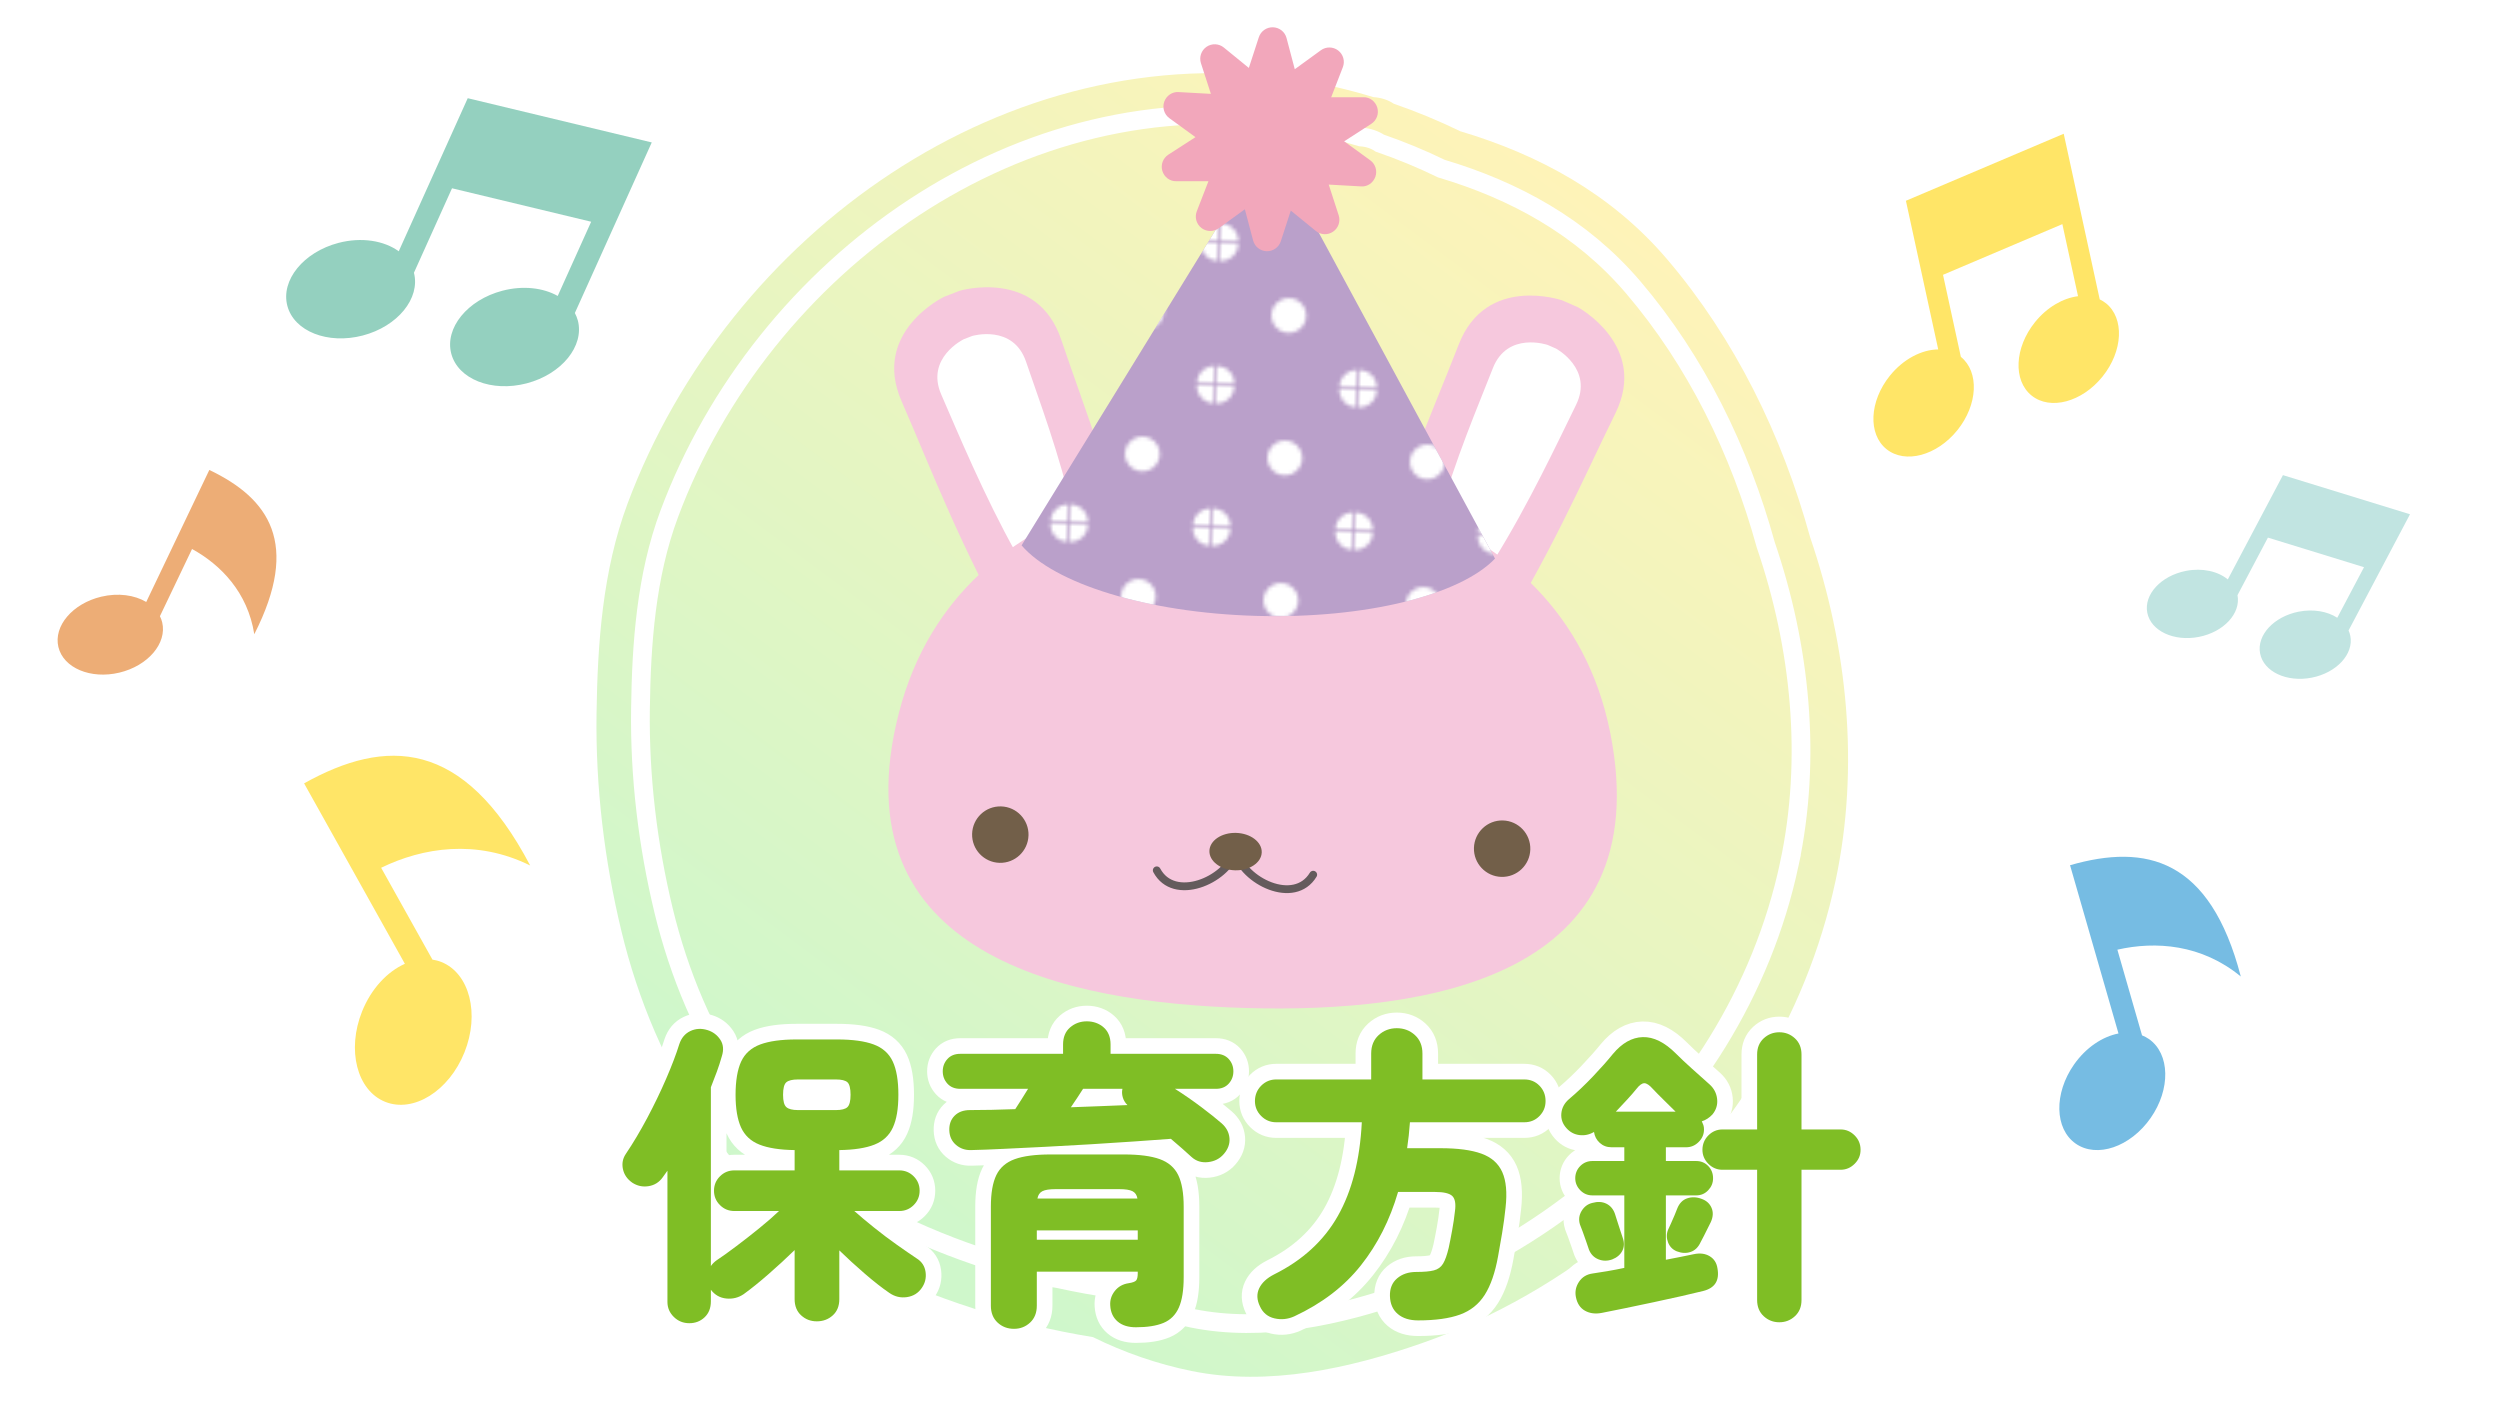 <?xml version="1.0" encoding="UTF-8"?>
<svg xmlns="http://www.w3.org/2000/svg" xmlns:xlink="http://www.w3.org/1999/xlink" width="1600" height="900" viewBox="0 0 1600 900">
  <defs>
    <style>.cls-1{fill:#fff;}.cls-2{fill:url(#_新規パターンスウォッチ_4);}.cls-3{fill:#baa0ca;}.cls-4{stroke:#645b5c;stroke-linecap:round;stroke-linejoin:round;stroke-width:5px;}.cls-4,.cls-5,.cls-6,.cls-7{fill:none;}.cls-8{fill:#ffe567;}.cls-9{fill:#c1e4e1;}.cls-10{fill:#7fbe25;}.cls-11{fill:#edad76;}.cls-12{fill:#f2a7bb;}.cls-5{stroke-width:20px;}.cls-5,.cls-7{stroke:#fff;}.cls-7{stroke-miterlimit:10;stroke-width:12px;}.cls-13{fill:url(#_名称未設定グラデーション_15);}.cls-14{fill:#f6c8dd;}.cls-15{fill:#76bce3;}.cls-16{fill:#725f49;}.cls-17{fill:#94d0bf;}</style>
    <linearGradient id="_名称未設定グラデーション_15" x1="559.28" y1="765.54" x2="1037.88" y2="123.2" gradientUnits="userSpaceOnUse">
      <stop offset="0" stop-color="#cff7cb"></stop>
      <stop offset="1" stop-color="#fff3b8"></stop>
    </linearGradient>
    <pattern id="_新規パターンスウォッチ_4" x="0" y="0" width="37.31" height="37.31" patternTransform="translate(4656.57 11668.67) rotate(1.6) scale(2.4)" patternUnits="userSpaceOnUse" viewBox="0 0 37.31 37.31">
      <g>
        <rect class="cls-6" width="37.31" height="37.31"></rect>
        <path class="cls-6" d="M32.67,37.31H4.64c0-2.56-2.07-4.63-4.64-4.63V4.63C2.56,4.63,4.64,2.56,4.64,0h28.04c0,2.56,2.07,4.63,4.64,4.63v28.04c-2.56,0-4.64,2.07-4.64,4.63Zm-9.38-18.65c0-2.56-2.08-4.64-4.63-4.64s-4.63,2.08-4.63,4.64,2.07,4.63,4.63,4.63,4.63-2.07,4.63-4.63Z"></path>
        <path class="cls-1" d="M4.64,0H0V4.63C2.56,4.63,4.64,2.56,4.64,0Z"></path>
        <path class="cls-1" d="M37.31,4.63V0h-4.64c0,2.56,2.07,4.63,4.64,4.63Z"></path>
        <path class="cls-1" d="M0,32.67v4.63H4.64c0-2.56-2.07-4.63-4.64-4.63Z"></path>
        <path class="cls-1" d="M37.31,32.67c-2.56,0-4.64,2.07-4.64,4.63h4.64v-4.63Z"></path>
        <path class="cls-1" d="M18.65,14.02c-2.56,0-4.63,2.08-4.63,4.64s2.07,4.63,4.63,4.63,4.63-2.07,4.63-4.63-2.08-4.64-4.63-4.64Z"></path>
      </g>
    </pattern>
  </defs>
  <g id="_レイヤー_1">
    <path class="cls-17" d="M369.8,205.09c-.44-1.68-1.1-3.25-1.89-4.76l49.21-109.17-117.77-28.31-44.16,97.98c-9.34-6.81-23.76-9.25-38.55-5.38-22.37,5.86-37.03,23.87-32.75,40.24,4.28,16.37,25.89,24.89,48.27,19.04,22.34-5.85,36.98-23.82,32.76-40.17l24.37-54.06,89.06,21.41-21.41,47.5c-9.27-5.22-22.18-6.81-35.39-3.35-22.37,5.86-37.03,23.87-32.75,40.24,4.28,16.37,25.89,24.89,48.27,19.04,22.37-5.86,37.03-23.87,32.75-40.24Z"></path>
    <path class="cls-8" d="M1347.76,194.06c-1.23-.99-2.56-1.77-3.94-2.45l-23.04-106.01-101,42.89,20.68,95.14c-10.47,.08-22.29,6.08-30.97,16.87-13.13,16.33-14.09,37.35-2.14,46.95,11.95,9.61,32.27,4.16,45.4-12.17,13.11-16.3,14.08-37.28,2.19-46.91l-11.41-52.49,76.38-32.44,10.03,46.13c-9.56,1.2-19.82,7-27.57,16.64-13.13,16.33-14.09,37.35-2.14,46.95,11.95,9.61,32.27,4.16,45.4-12.17,13.13-16.33,14.09-37.35,2.14-46.95Z"></path>
    <path class="cls-9" d="M1504.19,406.92c-.23-1.2-.63-2.33-1.11-3.42l39.32-74.37-81.32-25.04-35.29,66.75c-6.25-5.19-16.25-7.54-26.79-5.47-15.94,3.12-27.02,15.1-24.74,26.77,2.28,11.67,17.06,18.59,33,15.48,15.92-3.11,26.98-15.07,24.74-26.72l19.47-36.83,61.5,18.94-17.11,32.36c-6.27-4.07-15.25-5.75-24.66-3.91-15.94,3.12-27.02,15.1-24.73,26.77,2.28,11.67,17.06,18.59,33,15.48,15.94-3.12,27.02-15.1,24.74-26.77Z"></path>
    <path class="cls-15" d="M1324.83,553.74l31,107.69c-10.19,1.97-20.8,8.94-28.45,19.86-12.95,18.48-12.48,41.15,1.05,50.62,13.53,9.47,34.98,2.17,47.93-16.32,12.95-18.48,12.48-41.15-1.05-50.62-1.39-.97-2.87-1.72-4.41-2.35l-15.78-54.82c24.46-5.58,53.89-3.5,78.99,17.16-19.68-75.51-60.57-85.25-109.28-71.22Z"></path>
    <path class="cls-8" d="M194.63,501.37l64.49,115.46c-11.19,4.99-21.51,15.85-27.37,30.44-9.92,24.71-3.31,50.64,14.77,57.9,18.08,7.26,40.79-6.89,50.71-31.6,9.93-24.71,3.31-50.64-14.77-57.9-1.85-.74-3.77-1.21-5.7-1.52l-32.83-58.78c26.62-12.96,61-18.46,95.38-1.45-42.86-81.51-92.46-81.74-144.68-52.57Z"></path>
    <path class="cls-11" d="M133.97,300.76l-40.38,84.5c-7.46-4.43-17.96-5.96-28.79-3.38-18.35,4.37-30.63,18.79-27.43,32.21,3.19,13.42,20.66,20.77,39,16.4,18.35-4.37,30.63-18.79,27.43-32.21-.33-1.38-.84-2.67-1.45-3.91l20.56-43.01c18.38,10.09,35.62,27.72,39.83,54.55,29.6-58.1,9.45-86.88-28.77-105.14Z"></path>
  </g>
  <g id="_背景">
    <path class="cls-13" d="M1174.67,564.1c15.63-73.02,7.78-150.16-16.25-220.46-17.9-64.95-47.96-126.69-91.48-177.74-35.66-41.83-82.02-66.89-132.41-81.92-13.77-6.71-27.96-12.56-42.49-17.58-3.54-2.38-7.92-3.91-13.07-4.24-15.42-4.69-31.2-8.43-47.34-11.01-187.56-30-365.75,98.91-429.99,271.15-15.94,42.74-19.24,89.4-19.86,134.67-.64,46.74,5,93.66,15.96,139.07,21.17,87.69,71.38,170.64,153.79,212.21,45.59,23,96.26,39.09,147.98,47.51,20,9.9,41.41,17.27,63.18,21.7,48.93,9.95,101.17-1.69,147.51-17.9,46.53-16.28,89.85-41.45,127.8-72.78,68.67-56.69,117.97-135.42,136.66-222.7Z"></path>
    <path class="cls-7" d="M1145.14,553.11c14.5-67.71,7.22-139.25-15.07-204.43-16.6-60.23-44.48-117.48-84.83-164.81-33.07-38.79-76.06-62.03-122.78-75.96-12.77-6.22-25.93-11.65-39.4-16.3-3.29-2.21-7.34-3.63-12.12-3.93-14.3-4.34-28.93-7.81-43.9-10.21-173.93-27.82-339.16,91.72-398.73,251.43-14.78,39.63-17.85,82.9-18.41,124.88-.59,43.34,4.64,86.85,14.8,128.96,19.63,81.31,66.19,158.23,142.61,196.78,42.28,21.33,89.26,36.25,137.22,44.06,18.55,9.18,38.4,16.02,58.59,20.12,45.37,9.22,93.81-1.57,136.79-16.6,43.15-15.1,83.32-38.44,118.51-67.49,63.68-52.57,109.4-125.57,126.73-206.5Z"></path>
  </g>
  <g id="_レイヤー_2">
    <g>
      <g>
        <path class="cls-5" d="M441.16,846.85c-3.87,0-7.17-1.33-9.9-4-2.73-2.67-4.1-5.87-4.1-9.6v-84l-3,4.2c-2.27,3.2-5.3,5.1-9.1,5.7-3.8,.6-7.3-.17-10.5-2.3-3.2-2.27-5.17-5.17-5.9-8.7-.73-3.53-.1-6.77,1.9-9.7,4.67-6.93,9.23-14.6,13.7-23,4.46-8.4,8.5-16.77,12.1-25.1,3.6-8.33,6.4-15.7,8.4-22.1,1.33-4,3.7-6.8,7.1-8.4,3.4-1.6,7.03-1.8,10.9-.6,3.46,1.07,6.2,3.1,8.2,6.1s2.33,6.57,1,10.7c-.93,3.33-2,6.63-3.2,9.9-1.2,3.27-2.47,6.57-3.8,9.9v114.4c1.07-1.47,2.27-2.67,3.6-3.6,3.6-2.4,7.83-5.43,12.7-9.1,4.87-3.67,9.77-7.5,14.7-11.5,4.93-4,9.13-7.67,12.6-11h-28.6c-3.6,0-6.67-1.27-9.2-3.8-2.54-2.53-3.8-5.6-3.8-9.2s1.27-6.67,3.8-9.2c2.53-2.53,5.6-3.8,9.2-3.8h38.6v-13c-9.47-.13-16.97-1.3-22.5-3.5-5.53-2.2-9.47-5.87-11.8-11-2.33-5.13-3.5-12.1-3.5-20.9s1.2-16.17,3.6-21.3c2.4-5.13,6.47-8.77,12.2-10.9,5.73-2.13,13.47-3.2,23.2-3.2h26c9.87,0,17.67,1.07,23.4,3.2,5.73,2.13,9.8,5.77,12.2,10.9,2.4,5.13,3.6,12.23,3.6,21.3s-1.17,15.77-3.5,20.9c-2.33,5.13-6.27,8.8-11.8,11-5.53,2.2-13.03,3.37-22.5,3.5v13h38.4c3.6,0,6.67,1.27,9.2,3.8,2.53,2.53,3.8,5.6,3.8,9.2s-1.27,6.67-3.8,9.2c-2.54,2.53-5.6,3.8-9.2,3.8h-28.8c3.46,3.07,7.6,6.54,12.4,10.4,4.8,3.87,9.7,7.57,14.7,11.1,5,3.54,9.3,6.5,12.9,8.9,3.2,2,5.07,4.87,5.6,8.6,.53,3.73-.27,7.13-2.4,10.2-2.27,3.33-5.43,5.3-9.5,5.9-4.07,.6-7.83-.3-11.3-2.7-4.67-3.2-9.9-7.3-15.7-12.3-5.8-5-11.23-9.97-16.3-14.9v31.2c0,4.4-1.4,7.87-4.2,10.4-2.8,2.53-6.2,3.8-10.2,3.8s-7.2-1.27-10-3.8c-2.8-2.54-4.2-6-4.2-10.4v-31.4c-5.2,5.07-10.73,10.17-16.6,15.3-5.87,5.13-11.2,9.43-16,12.9-3.33,2.27-7.03,3.2-11.1,2.8-4.07-.4-7.37-2.27-9.9-5.6v7.4c0,4.27-1.33,7.67-4,10.2-2.67,2.53-5.93,3.8-9.8,3.8Zm69.6-136.4h24.2c3.6,0,6.07-.63,7.4-1.9,1.33-1.27,2-3.9,2-7.9s-.67-6.8-2-8c-1.33-1.2-3.8-1.8-7.4-1.8h-24.2c-3.6,0-6.1,.6-7.5,1.8-1.4,1.2-2.1,3.87-2.1,8s.7,6.63,2.1,7.9c1.4,1.27,3.9,1.9,7.5,1.9Z"></path>
        <path class="cls-5" d="M762.56,740.45c-1.73-1.6-3.73-3.4-6-5.4-2.27-2-4.67-4.07-7.2-6.2-6.93,.53-14.83,1.1-23.7,1.7-8.87,.6-18.13,1.2-27.8,1.8-9.67,.6-19.23,1.13-28.7,1.6-9.47,.47-18.3,.9-26.5,1.3-8.2,.4-15.23,.67-21.1,.8-3.73,.13-6.97-.96-9.7-3.3-2.73-2.33-4.17-5.43-4.3-9.3-.13-3.87,1-7,3.4-9.4,2.4-2.4,5.67-3.6,9.8-3.6,8.8,0,18.46-.2,29-.6,1.33-2,2.7-4.13,4.1-6.4,1.4-2.27,2.77-4.47,4.1-6.6h-43.4c-3.47,0-6.2-1.1-8.2-3.3-2-2.2-3-4.83-3-7.9s1-5.7,3-7.9,4.73-3.3,8.2-3.3h65.8v-6c0-4.67,1.5-8.3,4.5-10.9,3-2.6,6.57-3.9,10.7-3.9s7.87,1.3,10.8,3.9c2.93,2.6,4.4,6.23,4.4,10.9v6h67.4c3.47,0,6.2,1.1,8.2,3.3s3,4.83,3,7.9-1,5.7-3,7.9c-2,2.2-4.73,3.3-8.2,3.3h-26.2c5.87,3.73,11.5,7.63,16.9,11.7,5.4,4.07,9.7,7.5,12.9,10.3,3.07,2.67,4.77,5.83,5.1,9.5,.33,3.67-.9,7.1-3.7,10.3-2.53,2.93-5.87,4.63-10,5.1-4.13,.47-7.67-.63-10.6-3.3Zm-113.6,110c-4.13,0-7.63-1.33-10.5-4-2.87-2.67-4.3-6.27-4.3-10.8v-63.4c0-8.67,1.17-15.4,3.5-20.2,2.33-4.8,6.27-8.2,11.8-10.2,5.53-2,13.17-3,22.9-3h47c9.73,0,17.37,1,22.9,3,5.53,2,9.46,5.4,11.8,10.2,2.33,4.8,3.5,11.54,3.5,20.2v45.2c0,8.27-1.03,14.73-3.1,19.4-2.07,4.67-5.33,7.93-9.8,9.8-4.47,1.87-10.37,2.8-17.7,2.8-4.93,0-8.83-1.23-11.7-3.7-2.87-2.47-4.43-5.83-4.7-10.1-.27-3.47,.7-6.6,2.9-9.4,2.2-2.8,5.17-4.47,8.9-5,2.53-.4,4.13-1,4.8-1.8,.67-.8,1-2.33,1-4.6v-1h-64.6v21.8c0,4.53-1.43,8.13-4.3,10.8-2.87,2.67-6.3,4-10.3,4Zm14.6-57h64.6v-6h-64.6v6Zm.4-26.4h64c-.4-2.27-1.47-3.83-3.2-4.7-1.73-.87-4.54-1.3-8.4-1.3h-40.8c-3.87,0-6.67,.43-8.4,1.3-1.73,.87-2.8,2.43-3.2,4.7Zm21.4-58.4c6.27-.27,12.5-.5,18.7-.7s12.03-.43,17.5-.7c-1.47-1.47-2.47-3.13-3-5-.53-1.87-.6-3.67-.2-5.4h-25.2c-.93,1.47-2.1,3.27-3.5,5.4-1.4,2.13-2.83,4.27-4.3,6.4Z"></path>
        <path class="cls-5" d="M907.56,845.05c-5.47,0-9.8-1.37-13-4.1-3.2-2.73-4.87-6.57-5-11.5-.13-4.8,1.4-8.57,4.6-11.3,3.2-2.73,7.27-4.1,12.2-4.1s8.7-.33,11.3-1c2.6-.67,4.57-2.1,5.9-4.3,1.33-2.2,2.53-5.57,3.6-10.1,.67-3.07,1.4-6.8,2.2-11.2s1.4-8.47,1.8-12.2c.67-4.8,.1-8.07-1.7-9.8-1.8-1.73-5.5-2.6-11.1-2.6h-23.6c-5.2,17.87-13.13,33.53-23.8,47-10.67,13.47-24.87,24.33-42.6,32.6-4.13,1.87-8.37,2.3-12.7,1.3-4.33-1-7.43-3.57-9.3-7.7-2-4.13-2.17-7.96-.5-11.5,1.67-3.53,4.83-6.5,9.5-8.9,18.27-9.07,31.9-21.57,40.9-37.5,9-15.93,14.1-35.9,15.3-59.9h-54.8c-3.73,0-6.93-1.33-9.6-4-2.67-2.67-4-5.87-4-9.6s1.33-7.13,4-9.8c2.67-2.67,5.87-4,9.6-4h60.8v-16.6c0-4.93,1.6-8.87,4.8-11.8,3.2-2.93,7.07-4.4,11.6-4.4s8.4,1.47,11.6,4.4c3.2,2.93,4.8,6.87,4.8,11.8v16.6h65.2c3.87,0,7.1,1.33,9.7,4,2.6,2.67,3.9,5.93,3.9,9.8s-1.3,6.93-3.9,9.6c-2.6,2.67-5.83,4-9.7,4h-73.2c-.4,5.73-1,11.27-1.8,16.6h21.4c11.07,0,19.8,1.17,26.2,3.5,6.4,2.33,10.83,6.27,13.3,11.8,2.47,5.53,3.17,13.1,2.1,22.7-.53,5.2-1.27,10.63-2.2,16.3-.93,5.67-1.8,10.63-2.6,14.9-1.87,10.4-4.7,18.6-8.5,24.6-3.8,6-9.1,10.23-15.9,12.7-6.8,2.46-15.73,3.7-26.8,3.7Z"></path>
        <path class="cls-5" d="M1025.16,840.25c-4.13,.8-7.73,.33-10.8-1.4-3.07-1.73-5-4.67-5.8-8.8-.67-3.46,0-6.7,2-9.7s4.87-4.77,8.6-5.3c2.8-.4,5.97-.9,9.5-1.5,3.53-.6,7.17-1.3,10.9-2.1v-46.4h-20.4c-3.07,0-5.67-1.1-7.8-3.3-2.13-2.2-3.2-4.77-3.2-7.7s1.07-5.67,3.2-7.8,4.73-3.2,7.8-3.2h20.4v-8.8h-8.2c-2.93,0-5.43-.93-7.5-2.8-2.07-1.87-3.3-4.2-3.7-7-2.93,1.73-6.03,2.4-9.3,2-3.27-.4-6.03-1.87-8.3-4.4-2.53-2.8-3.63-5.96-3.3-9.5,.33-3.53,1.96-6.57,4.9-9.1,5.07-4.27,10.17-9.1,15.3-14.5,5.13-5.4,9.37-10.17,12.7-14.3,5.87-7.07,12.27-10.7,19.2-10.9,6.93-.2,14,3.3,21.2,10.5,2.93,2.93,6.37,6.17,10.3,9.7,3.93,3.53,7.7,6.9,11.3,10.1,2.8,2.54,4.4,5.63,4.8,9.3,.4,3.67-.6,6.97-3,9.9-2,2.13-4.27,3.6-6.8,4.4,.4,.8,.73,1.6,1,2.4,.27,.8,.4,1.73,.4,2.8,0,3.07-1.13,5.73-3.4,8s-4.93,3.4-8,3.4h-13v8.8h19.4c3.07,0,5.63,1.07,7.7,3.2,2.07,2.13,3.1,4.73,3.1,7.8s-1.03,5.5-3.1,7.7c-2.07,2.2-4.63,3.3-7.7,3.3h-19.4v41.2c3.47-.67,6.7-1.3,9.7-1.9,3-.6,5.77-1.17,8.3-1.7,3.87-.8,7.2-.37,10,1.3,2.8,1.67,4.47,4.23,5,7.7,1.47,7.87-1.6,12.73-9.2,14.6-3.73,.93-8.4,2.03-14,3.3-5.6,1.27-11.53,2.57-17.8,3.9-6.27,1.33-12.3,2.6-18.1,3.8s-10.77,2.2-14.9,3Zm6.6-34.2c-3.07,1.07-6,1.04-8.8-.1-2.8-1.13-4.8-3.17-6-6.1-.4-1.2-.97-2.87-1.7-5-.73-2.13-1.5-4.3-2.3-6.5-.8-2.2-1.4-3.77-1.8-4.7-.93-3.07-.57-5.97,1.1-8.7,1.67-2.73,3.96-4.43,6.9-5.1,3.33-.93,6.3-.77,8.9,.5,2.6,1.27,4.43,3.43,5.5,6.5,.27,.8,.73,2.27,1.4,4.4,.67,2.13,1.37,4.3,2.1,6.5,.73,2.2,1.23,3.7,1.5,4.5,1.07,3.07,.97,5.83-.3,8.3-1.27,2.47-3.43,4.3-6.5,5.5Zm2.4-94.6h38.2c-2.27-2.27-4.77-4.73-7.5-7.4-2.73-2.67-5.1-5.07-7.1-7.2-2.13-2.4-3.93-3.6-5.4-3.6s-3.13,1.2-5,3.6c-1.6,2-3.57,4.27-5.9,6.8-2.33,2.53-4.77,5.13-7.3,7.8Zm39,89.4c-2.67-1.07-4.53-2.97-5.6-5.7-1.07-2.73-1.07-5.43,0-8.1,.4-.8,1-2.1,1.8-3.9s1.6-3.63,2.4-5.5c.8-1.87,1.33-3.2,1.6-4,1.33-3.47,3.47-5.7,6.4-6.7,2.93-1,6-.9,9.2,.3,3.07,1.07,5.2,2.97,6.4,5.7,1.2,2.73,1.07,5.77-.4,9.1-.4,.8-1.03,2.07-1.9,3.8-.87,1.73-1.73,3.47-2.6,5.2-.87,1.73-1.57,3.07-2.1,4-1.47,3.2-3.6,5.27-6.4,6.2-2.8,.93-5.73,.8-8.8-.4Zm65.6,45.4c-3.87,0-7.2-1.3-10-3.9-2.8-2.6-4.2-6.04-4.2-10.3v-83.4h-22.2c-3.47,0-6.47-1.27-9-3.8-2.53-2.53-3.8-5.53-3.8-9s1.27-6.67,3.8-9.2,5.53-3.8,9-3.8h22.2v-48c0-4.27,1.4-7.7,4.2-10.3,2.8-2.6,6.13-3.9,10-3.9s7.2,1.3,10,3.9c2.8,2.6,4.2,6.04,4.2,10.3v48h25c3.47,0,6.47,1.27,9,3.8,2.53,2.53,3.8,5.6,3.8,9.2s-1.27,6.47-3.8,9-5.53,3.8-9,3.8h-25v83.4c0,4.27-1.4,7.7-4.2,10.3-2.8,2.6-6.13,3.9-10,3.9Z"></path>
      </g>
      <g>
        <path class="cls-10" d="M441.16,846.85c-3.87,0-7.17-1.33-9.9-4-2.73-2.67-4.1-5.87-4.1-9.6v-84l-3,4.2c-2.27,3.2-5.3,5.1-9.1,5.7-3.8,.6-7.3-.17-10.5-2.3-3.2-2.27-5.17-5.17-5.9-8.7-.73-3.53-.1-6.77,1.9-9.7,4.67-6.93,9.23-14.6,13.7-23,4.46-8.4,8.5-16.77,12.1-25.1,3.6-8.33,6.4-15.7,8.4-22.1,1.33-4,3.7-6.8,7.1-8.4,3.4-1.6,7.03-1.8,10.9-.6,3.46,1.07,6.2,3.1,8.2,6.1s2.33,6.57,1,10.7c-.93,3.33-2,6.63-3.2,9.9-1.2,3.27-2.47,6.57-3.8,9.9v114.4c1.07-1.47,2.27-2.67,3.6-3.6,3.6-2.4,7.83-5.43,12.7-9.1,4.87-3.67,9.77-7.5,14.7-11.5,4.93-4,9.13-7.67,12.6-11h-28.6c-3.6,0-6.67-1.27-9.2-3.8-2.54-2.53-3.8-5.6-3.8-9.2s1.27-6.67,3.8-9.2c2.53-2.53,5.6-3.8,9.2-3.8h38.6v-13c-9.47-.13-16.97-1.3-22.5-3.5-5.53-2.2-9.47-5.87-11.8-11-2.33-5.13-3.5-12.1-3.5-20.9s1.2-16.17,3.6-21.3c2.4-5.13,6.47-8.77,12.2-10.9,5.73-2.13,13.47-3.2,23.2-3.2h26c9.87,0,17.67,1.07,23.4,3.2,5.73,2.13,9.8,5.77,12.2,10.9,2.4,5.13,3.6,12.23,3.6,21.3s-1.17,15.77-3.5,20.9c-2.33,5.13-6.27,8.8-11.8,11-5.53,2.2-13.03,3.37-22.5,3.5v13h38.4c3.6,0,6.67,1.27,9.2,3.8,2.53,2.53,3.8,5.6,3.8,9.2s-1.27,6.67-3.8,9.2c-2.54,2.53-5.6,3.8-9.2,3.8h-28.8c3.46,3.07,7.6,6.54,12.4,10.4,4.8,3.87,9.7,7.57,14.7,11.1,5,3.54,9.3,6.5,12.9,8.9,3.2,2,5.07,4.87,5.6,8.6,.53,3.73-.27,7.13-2.4,10.2-2.27,3.33-5.43,5.3-9.5,5.9-4.07,.6-7.83-.3-11.3-2.7-4.67-3.2-9.9-7.3-15.7-12.3-5.8-5-11.23-9.97-16.3-14.9v31.2c0,4.4-1.4,7.87-4.2,10.4-2.8,2.53-6.2,3.8-10.2,3.8s-7.2-1.27-10-3.8c-2.8-2.54-4.2-6-4.2-10.4v-31.4c-5.2,5.07-10.73,10.17-16.6,15.3-5.87,5.13-11.2,9.43-16,12.9-3.33,2.27-7.03,3.2-11.1,2.8-4.07-.4-7.37-2.27-9.9-5.6v7.4c0,4.27-1.33,7.67-4,10.2-2.67,2.53-5.93,3.8-9.8,3.8Zm69.6-136.4h24.2c3.6,0,6.07-.63,7.4-1.9,1.33-1.27,2-3.9,2-7.9s-.67-6.8-2-8c-1.33-1.2-3.8-1.8-7.4-1.8h-24.2c-3.6,0-6.1,.6-7.5,1.8-1.4,1.2-2.1,3.87-2.1,8s.7,6.63,2.1,7.9c1.4,1.27,3.9,1.9,7.5,1.9Z"></path>
        <path class="cls-10" d="M762.56,740.45c-1.73-1.6-3.73-3.4-6-5.4-2.27-2-4.67-4.07-7.2-6.2-6.93,.53-14.83,1.1-23.7,1.7-8.87,.6-18.13,1.2-27.8,1.8-9.67,.6-19.23,1.13-28.7,1.6-9.47,.47-18.3,.9-26.5,1.3-8.2,.4-15.23,.67-21.1,.8-3.73,.13-6.97-.96-9.7-3.3-2.73-2.33-4.17-5.43-4.3-9.3-.13-3.87,1-7,3.4-9.4,2.4-2.4,5.67-3.6,9.8-3.6,8.8,0,18.46-.2,29-.6,1.33-2,2.7-4.13,4.1-6.4,1.4-2.27,2.77-4.47,4.1-6.6h-43.4c-3.47,0-6.2-1.1-8.2-3.3-2-2.2-3-4.83-3-7.9s1-5.7,3-7.9,4.73-3.3,8.2-3.3h65.8v-6c0-4.67,1.5-8.3,4.5-10.9,3-2.6,6.57-3.9,10.7-3.9s7.87,1.3,10.8,3.9c2.93,2.6,4.4,6.23,4.4,10.9v6h67.4c3.47,0,6.2,1.1,8.2,3.3s3,4.83,3,7.9-1,5.7-3,7.9c-2,2.2-4.73,3.3-8.2,3.3h-26.2c5.87,3.73,11.5,7.63,16.9,11.7,5.4,4.07,9.7,7.5,12.9,10.3,3.07,2.67,4.77,5.83,5.1,9.5,.33,3.67-.9,7.1-3.7,10.3-2.53,2.93-5.87,4.63-10,5.1-4.13,.47-7.67-.63-10.6-3.3Zm-113.6,110c-4.13,0-7.63-1.33-10.5-4-2.87-2.67-4.3-6.27-4.3-10.8v-63.4c0-8.67,1.17-15.4,3.5-20.2,2.33-4.8,6.27-8.2,11.8-10.2,5.53-2,13.17-3,22.9-3h47c9.73,0,17.37,1,22.9,3,5.53,2,9.46,5.4,11.8,10.2,2.33,4.8,3.5,11.54,3.5,20.2v45.2c0,8.27-1.03,14.73-3.1,19.4-2.07,4.67-5.33,7.93-9.8,9.8-4.47,1.87-10.37,2.8-17.7,2.8-4.93,0-8.83-1.23-11.7-3.7-2.87-2.47-4.43-5.83-4.7-10.1-.27-3.47,.7-6.6,2.9-9.4,2.2-2.8,5.17-4.47,8.9-5,2.53-.4,4.13-1,4.8-1.8,.67-.8,1-2.33,1-4.6v-1h-64.6v21.8c0,4.53-1.43,8.13-4.3,10.8-2.87,2.67-6.3,4-10.3,4Zm14.6-57h64.6v-6h-64.6v6Zm.4-26.4h64c-.4-2.27-1.47-3.83-3.2-4.7-1.73-.87-4.54-1.3-8.4-1.3h-40.8c-3.87,0-6.67,.43-8.4,1.3-1.73,.87-2.8,2.43-3.2,4.7Zm21.4-58.4c6.27-.27,12.5-.5,18.7-.7s12.03-.43,17.5-.7c-1.47-1.47-2.47-3.13-3-5-.53-1.87-.6-3.67-.2-5.4h-25.2c-.93,1.47-2.1,3.27-3.5,5.4-1.4,2.13-2.83,4.27-4.3,6.4Z"></path>
        <path class="cls-10" d="M907.56,845.05c-5.47,0-9.8-1.37-13-4.1-3.2-2.73-4.87-6.57-5-11.5-.13-4.8,1.4-8.57,4.6-11.3,3.2-2.73,7.27-4.1,12.2-4.1s8.7-.33,11.3-1c2.6-.67,4.57-2.1,5.9-4.3,1.33-2.2,2.53-5.57,3.6-10.1,.67-3.07,1.4-6.8,2.2-11.2s1.4-8.47,1.8-12.2c.67-4.8,.1-8.07-1.7-9.8-1.8-1.73-5.5-2.6-11.1-2.6h-23.6c-5.2,17.87-13.13,33.53-23.8,47-10.67,13.47-24.87,24.33-42.6,32.6-4.13,1.87-8.37,2.3-12.7,1.3-4.33-1-7.43-3.57-9.3-7.7-2-4.13-2.17-7.96-.5-11.5,1.67-3.53,4.83-6.5,9.5-8.9,18.27-9.07,31.9-21.57,40.9-37.5,9-15.93,14.1-35.9,15.3-59.9h-54.8c-3.73,0-6.93-1.33-9.6-4-2.67-2.67-4-5.87-4-9.6s1.33-7.13,4-9.8c2.67-2.67,5.87-4,9.6-4h60.8v-16.6c0-4.93,1.6-8.87,4.8-11.8,3.2-2.93,7.07-4.4,11.6-4.4s8.4,1.47,11.6,4.4c3.2,2.93,4.8,6.87,4.8,11.8v16.6h65.2c3.87,0,7.1,1.33,9.7,4,2.6,2.67,3.9,5.93,3.9,9.8s-1.3,6.93-3.9,9.6c-2.6,2.67-5.83,4-9.7,4h-73.2c-.4,5.73-1,11.27-1.8,16.6h21.4c11.07,0,19.8,1.17,26.2,3.5,6.4,2.33,10.83,6.27,13.3,11.8,2.47,5.53,3.17,13.1,2.1,22.7-.53,5.2-1.27,10.63-2.2,16.3-.93,5.67-1.8,10.63-2.6,14.9-1.87,10.4-4.7,18.6-8.5,24.6-3.8,6-9.1,10.23-15.9,12.7-6.8,2.46-15.73,3.7-26.8,3.7Z"></path>
        <path class="cls-10" d="M1025.16,840.25c-4.13,.8-7.73,.33-10.8-1.4-3.07-1.73-5-4.67-5.8-8.8-.67-3.46,0-6.7,2-9.7s4.87-4.77,8.6-5.3c2.8-.4,5.97-.9,9.5-1.5,3.53-.6,7.17-1.3,10.9-2.1v-46.4h-20.4c-3.07,0-5.67-1.1-7.8-3.3-2.13-2.2-3.2-4.77-3.2-7.7s1.07-5.67,3.2-7.8,4.73-3.2,7.8-3.2h20.4v-8.8h-8.2c-2.93,0-5.43-.93-7.5-2.8-2.07-1.87-3.3-4.2-3.7-7-2.93,1.73-6.03,2.4-9.3,2-3.27-.4-6.03-1.87-8.3-4.4-2.53-2.8-3.63-5.96-3.3-9.5,.33-3.53,1.96-6.57,4.9-9.1,5.07-4.27,10.17-9.1,15.3-14.5,5.13-5.4,9.37-10.17,12.7-14.3,5.87-7.07,12.27-10.7,19.2-10.9,6.93-.2,14,3.3,21.2,10.5,2.93,2.93,6.37,6.17,10.3,9.7,3.93,3.53,7.7,6.9,11.3,10.1,2.8,2.54,4.4,5.63,4.8,9.3,.4,3.67-.6,6.97-3,9.9-2,2.13-4.27,3.6-6.8,4.4,.4,.8,.73,1.6,1,2.4,.27,.8,.4,1.73,.4,2.8,0,3.07-1.13,5.73-3.4,8s-4.93,3.4-8,3.4h-13v8.8h19.4c3.07,0,5.63,1.07,7.7,3.2,2.07,2.13,3.1,4.73,3.1,7.8s-1.03,5.5-3.1,7.7c-2.07,2.2-4.63,3.3-7.7,3.3h-19.4v41.2c3.47-.67,6.7-1.3,9.7-1.9,3-.6,5.77-1.17,8.3-1.7,3.87-.8,7.2-.37,10,1.3,2.8,1.67,4.47,4.23,5,7.7,1.47,7.87-1.6,12.73-9.2,14.6-3.73,.93-8.4,2.03-14,3.3-5.6,1.27-11.53,2.57-17.8,3.9-6.27,1.33-12.3,2.6-18.1,3.8s-10.77,2.2-14.9,3Zm6.6-34.2c-3.07,1.07-6,1.04-8.8-.1-2.8-1.13-4.8-3.17-6-6.1-.4-1.2-.97-2.87-1.7-5-.73-2.13-1.5-4.3-2.3-6.5-.8-2.2-1.4-3.77-1.8-4.7-.93-3.07-.57-5.97,1.1-8.7,1.67-2.73,3.96-4.43,6.9-5.1,3.33-.93,6.3-.77,8.9,.5,2.6,1.27,4.43,3.43,5.5,6.5,.27,.8,.73,2.27,1.4,4.4,.67,2.13,1.37,4.3,2.1,6.5,.73,2.2,1.23,3.7,1.5,4.5,1.07,3.07,.97,5.83-.3,8.3-1.27,2.47-3.43,4.3-6.5,5.5Zm2.4-94.6h38.2c-2.27-2.27-4.77-4.73-7.5-7.4-2.73-2.67-5.1-5.07-7.1-7.2-2.13-2.4-3.93-3.6-5.4-3.6s-3.13,1.2-5,3.6c-1.6,2-3.57,4.27-5.9,6.8-2.33,2.53-4.77,5.13-7.3,7.8Zm39,89.4c-2.67-1.07-4.53-2.97-5.6-5.7-1.07-2.73-1.07-5.43,0-8.1,.4-.8,1-2.1,1.8-3.9s1.6-3.63,2.4-5.5c.8-1.87,1.33-3.2,1.6-4,1.33-3.47,3.47-5.7,6.4-6.7,2.93-1,6-.9,9.2,.3,3.07,1.07,5.2,2.97,6.4,5.7,1.2,2.73,1.07,5.77-.4,9.1-.4,.8-1.03,2.07-1.9,3.8-.87,1.73-1.73,3.47-2.6,5.2-.87,1.73-1.57,3.07-2.1,4-1.47,3.2-3.6,5.27-6.4,6.2-2.8,.93-5.73,.8-8.8-.4Zm65.6,45.4c-3.87,0-7.2-1.3-10-3.9-2.8-2.6-4.2-6.04-4.2-10.3v-83.4h-22.2c-3.47,0-6.47-1.27-9-3.8-2.53-2.53-3.8-5.53-3.8-9s1.27-6.67,3.8-9.2,5.53-3.8,9-3.8h22.2v-48c0-4.27,1.4-7.7,4.2-10.3,2.8-2.6,6.13-3.9,10-3.9s7.2,1.3,10,3.9c2.8,2.6,4.2,6.04,4.2,10.3v48h25c3.47,0,6.47,1.27,9,3.8,2.53,2.53,3.8,5.6,3.8,9.2s-1.27,6.47-3.8,9-5.53,3.8-9,3.8h-25v83.4c0,4.27-1.4,7.7-4.2,10.3-2.8,2.6-6.13,3.9-10,3.9Z"></path>
      </g>
    </g>
  </g>
  <g id="_レイヤー_3">
    <g>
      <g>
        <g>
          <path class="cls-14" d="M731.24,386.46c-17.53-76.41-36.63-123.35-52.09-169.18-15.47-45.81-64.89-31.22-64.89-31.22l-10.23,3.98s-46.41,22.45-27.02,66.74c19.37,44.32,36.84,91.88,75.24,160.22l78.99-30.53Z"></path>
          <path class="cls-1" d="M687.21,330.36c-9.32-40.61-22.28-74.43-30.51-98.77-8.22-24.34-34.48-16.58-34.48-16.58l-5.43,2.1s-24.68,11.93-14.35,35.47c10.27,23.55,27.53,65.23,47.94,101.54l36.83-23.75Z"></path>
          <path class="cls-14" d="M873.89,387.1c21-75.53,42.18-121.57,59.7-166.64,17.53-45.07,66.24-28.22,66.24-28.22l10.03,4.4s45.34,24.53,23.98,67.9c-21.35,43.39-40.99,90.13-82.44,156.64l-77.52-34.07Z"></path>
          <path class="cls-1" d="M920.43,333.05c11.15-40.13,25.62-73.31,34.95-97.28,9.3-23.96,35.2-14.99,35.2-14.99l5.32,2.34s24.1,13.01,12.74,36.07c-11.33,23.06-30.46,63.91-52.51,99.26l-35.7-25.4Z"></path>
        </g>
        <path class="cls-14" d="M814.86,306.28s184.57,5.09,215.76,163.04c30.85,156.46-116.45,179.07-232.82,175.82-116.4-3.26-262.17-34.07-222.6-188.54,39.94-155.97,224.49-150.73,224.49-150.73l15.18,.42Z"></path>
        <g>
          <path class="cls-16" d="M658.24,534.67c-.28,9.95-8.59,17.82-18.55,17.55-9.98-.29-17.82-8.59-17.54-18.56,.28-9.99,8.57-17.84,18.55-17.56,9.97,.27,17.82,8.59,17.55,18.56Z"></path>
          <path class="cls-16" d="M943.32,542.65c-.27,9.96,7.59,18.28,17.55,18.56,9.96,.28,18.26-7.58,18.53-17.55,.28-9.97-7.55-18.29-17.53-18.57-9.95-.28-18.26,7.6-18.55,17.56Z"></path>
          <path class="cls-4" d="M740.33,557.01c10.96,20.62,44.26,6.68,50.43-11.97,5.11,18.96,37.61,34.75,49.69,14.77"></path>
          <path class="cls-16" d="M774.02,544.56c-.18,6.61,7.16,12.18,16.42,12.44,9.22,.25,16.89-4.89,17.07-11.51,.18-6.6-7.17-12.18-16.41-12.44-9.26-.26-16.89,4.9-17.08,11.5Z"></path>
        </g>
      </g>
      <g>
        <path class="cls-3" d="M956.81,357.51L812.65,90.88l-158.84,258.15c20.83,24.39,80.03,43.16,150.34,45.14,70.33,1.96,130.49-13.48,152.65-36.66Z"></path>
        <path class="cls-2" d="M956.81,357.51L812.65,90.88l-158.84,258.15c20.83,24.39,80.03,43.16,150.34,45.14,70.33,1.96,130.49-13.48,152.65-36.66Z"></path>
        <path class="cls-12" d="M876.96,102.59l-16.69-12.14,17.34-11.19c3.45-2.22,5.02-6.44,3.86-10.38-1.16-3.93-4.8-6.82-8.86-6.64h-20.65s7.47-19.26,7.47-19.26c1.48-3.82,.26-8.16-2.99-10.67-3.25-2.5-7.76-2.57-11.08-.15l-16.7,12.14-5.28-19.97c-1.04-3.97-4.58-6.76-8.68-6.87-4.1-.12-7.78,2.48-9.05,6.37l-6.39,19.64-16.01-13.05c-3.18-2.6-7.69-2.78-11.07-.47-3.38,2.32-4.84,6.59-3.58,10.49l6.37,19.63-20.62-1.14c-4.07-.31-7.85,2.27-9.22,6.13-1.38,3.87-.04,8.17,3.28,10.58l16.69,12.14-17.35,11.19c-3.45,2.22-5.02,6.45-3.86,10.38,1.16,3.93,4.75,6.72,8.86,6.63h20.65s-7.46,19.25-7.46,19.25c-1.48,3.83-.27,8.17,2.98,10.68,3.25,2.5,7.76,2.57,11.08,.16l16.71-12.14,5.28,19.97c1.04,3.96,4.58,6.76,8.68,6.88,4.1,.11,7.79-2.49,9.05-6.38l6.39-19.64,16,13.05c3.18,2.59,7.68,2.78,11.07,.46,3.38-2.31,4.84-6.59,3.58-10.49l-6.37-19.64,20.61,1.15c4.11,.39,7.85-2.27,9.23-6.13,1.38-3.87,.04-8.17-3.28-10.58Z"></path>
      </g>
    </g>
  </g>
</svg>
